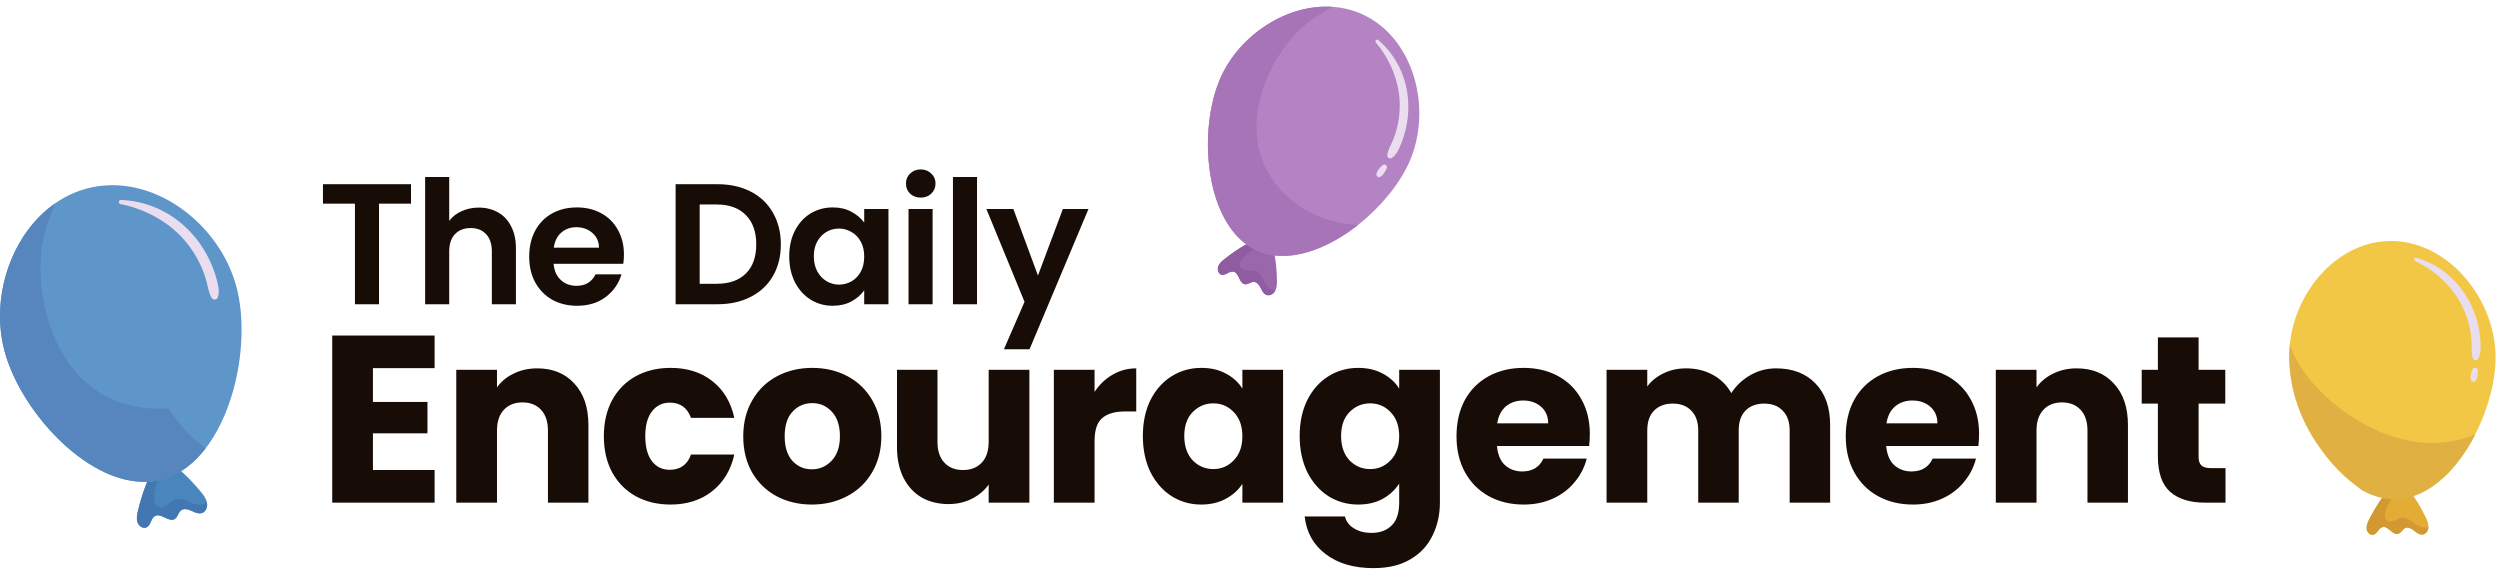 <svg xmlns="http://www.w3.org/2000/svg" width="189" height="44" viewBox="0 0 189 44" fill="none">
<path d="M183.589 39.849C183.575 40.113 183.398 40.385 183.139 40.414C182.901 40.44 182.691 40.265 182.501 40.114C182.312 39.962 182.063 39.819 181.843 39.913C181.631 40.004 181.537 40.282 181.318 40.354C180.889 40.494 180.553 39.738 180.116 39.85C179.969 39.888 179.871 40.012 179.773 40.137C179.674 40.265 179.574 40.392 179.424 40.426C179.181 40.481 178.95 40.239 178.919 39.988C178.888 39.737 178.996 39.494 179.109 39.27C179.494 38.505 179.951 37.776 180.488 37.112L181.398 37.125L182.206 37.137C182.655 37.751 183.049 38.407 183.379 39.094C183.494 39.332 183.603 39.586 183.589 39.849Z" fill="#E3AC35"/>
<path d="M183.214 40.398C183.19 40.406 183.165 40.411 183.139 40.414C182.901 40.44 182.691 40.265 182.501 40.114C182.322 39.971 182.09 39.834 181.88 39.899C181.867 39.903 181.855 39.908 181.843 39.913C181.631 40.004 181.537 40.282 181.318 40.353C181.316 40.354 181.314 40.355 181.312 40.355C180.886 40.487 180.551 39.739 180.116 39.85C180.11 39.852 180.105 39.853 180.099 39.855C179.961 39.897 179.867 40.017 179.773 40.137C179.68 40.257 179.586 40.377 179.45 40.419C179.441 40.422 179.432 40.424 179.424 40.426C179.209 40.475 179.005 40.291 178.938 40.075C178.929 40.047 178.923 40.017 178.919 39.988C178.888 39.737 178.997 39.494 179.109 39.27C179.406 38.681 179.745 38.112 180.131 37.579C180.368 37.628 180.608 37.659 180.85 37.67C180.626 37.949 180.456 38.265 180.346 38.666C180.285 38.887 180.261 39.16 180.428 39.317C180.563 39.444 180.767 39.44 180.947 39.384C180.977 39.375 181.007 39.364 181.035 39.352C181.181 39.291 181.322 39.206 181.472 39.16C181.524 39.144 181.577 39.132 181.632 39.128C182.084 39.095 182.416 39.544 182.821 39.754C183.058 39.876 183.331 39.902 183.589 39.849C183.577 40.087 183.432 40.331 183.214 40.398Z" fill="#D29932"/>
<path d="M188.664 26.835C188.703 28.662 188.14 30.848 187.155 32.777C185.787 35.459 183.606 37.643 181.103 37.674C176.799 37.727 173.171 31.395 173.076 27.028C172.999 23.45 175.266 19.856 178.456 18.646C179.158 18.38 179.905 18.229 180.682 18.219C184.986 18.166 188.57 22.469 188.664 26.835Z" fill="#F2C746"/>
<path d="M182.359 37.544C181.943 37.672 181.516 37.743 181.078 37.748C180.994 37.749 180.91 37.748 180.826 37.744C180.584 37.733 180.344 37.702 180.107 37.653C179.559 37.539 179.027 37.326 178.516 37.033C172.993 32.819 172.905 27.612 173.124 26.099C174.264 29.427 178.811 33.126 183.205 33.466C184.306 33.551 185.412 33.409 186.466 33.083C186.69 33.014 186.912 32.937 187.131 32.851C186.002 35.064 184.32 36.938 182.359 37.544Z" fill="#E0B142"/>
<path d="M182.578 19.732C183.852 20.321 185.026 21.317 185.788 22.513C186.213 23.18 186.516 23.923 186.693 24.695C186.781 25.078 186.833 25.468 186.852 25.86C186.871 26.26 186.814 26.697 186.941 27.083C187.004 27.273 187.247 27.285 187.345 27.123C187.565 26.756 187.546 26.259 187.522 25.843C187.499 25.424 187.438 25.005 187.347 24.595C187.155 23.734 186.803 22.906 186.313 22.174C185.428 20.853 184.175 19.926 182.67 19.48C182.524 19.436 182.438 19.668 182.578 19.732Z" fill="#EBDDF0"/>
<path d="M186.913 27.958C186.829 28.199 186.71 28.477 186.807 28.733C186.858 28.869 187.028 28.92 187.13 28.809C187.325 28.596 187.313 28.276 187.324 28.002C187.328 27.898 187.231 27.807 187.136 27.799C187.025 27.789 186.949 27.856 186.913 27.958Z" fill="#EBDDF0"/>
<path d="M15.647 38.006C15.702 38.31 15.574 38.67 15.29 38.778C15.027 38.876 14.743 38.737 14.488 38.621C14.232 38.503 13.913 38.411 13.69 38.582C13.474 38.746 13.442 39.089 13.214 39.234C12.987 39.378 12.725 39.252 12.461 39.127C12.206 39.005 11.948 38.883 11.72 39.008C11.405 39.179 11.41 39.7 11.091 39.862C10.832 39.995 10.506 39.785 10.403 39.509C10.301 39.234 10.359 38.926 10.426 38.639C10.655 37.658 10.977 36.698 11.406 35.788L12.438 35.541L13.355 35.321C14.028 35.89 14.648 36.522 15.206 37.208C15.4 37.446 15.591 37.703 15.647 38.006Z" fill="#4986BD"/>
<path d="M10.921 39.903C10.704 39.903 10.484 39.727 10.403 39.509C10.363 39.401 10.348 39.289 10.348 39.175C10.348 38.996 10.385 38.814 10.426 38.639C10.603 37.883 10.834 37.139 11.127 36.422C11.409 36.409 11.688 36.375 11.965 36.318C11.786 36.7 11.679 37.108 11.662 37.596C11.652 37.864 11.698 38.181 11.929 38.312C11.996 38.349 12.068 38.366 12.142 38.366C12.309 38.366 12.485 38.282 12.625 38.177C12.826 38.026 13.002 37.83 13.24 37.751C13.322 37.723 13.405 37.71 13.488 37.71C13.906 37.71 14.322 38.017 14.753 38.119C14.846 38.141 14.941 38.151 15.035 38.151C15.245 38.151 15.455 38.1 15.647 38.007C15.655 38.053 15.659 38.1 15.659 38.148C15.659 38.414 15.531 38.687 15.289 38.778C15.227 38.801 15.163 38.811 15.098 38.811C14.893 38.811 14.681 38.71 14.488 38.621C14.333 38.55 14.156 38.488 13.99 38.488C13.882 38.488 13.778 38.515 13.689 38.582C13.474 38.746 13.442 39.089 13.214 39.234C13.142 39.279 13.067 39.298 12.988 39.298C12.821 39.298 12.641 39.213 12.461 39.127C12.282 39.041 12.101 38.956 11.929 38.956C11.857 38.956 11.787 38.971 11.719 39.008C11.405 39.179 11.41 39.7 11.091 39.862C11.037 39.89 10.978 39.903 10.921 39.903Z" fill="#4377B2"/>
<path d="M17.892 21.75C18.428 23.815 18.376 26.463 17.781 28.94C16.954 32.382 15.074 35.493 12.251 36.25C7.398 37.55 1.598 31.397 0.319 26.46C-0.729 22.415 0.87 17.676 4.152 15.382C4.875 14.876 5.679 14.49 6.555 14.255C11.408 12.954 16.614 16.813 17.892 21.75Z" fill="#5E96C9"/>
<path d="M10.89 36.427C6.368 36.427 1.48 30.942 0.319 26.46C0.104 25.627 0 24.764 0 23.899C0.001 20.566 1.546 17.204 4.152 15.382L4.146 15.397C3.714 16.575 3.282 17.643 3.137 18.91C2.976 20.326 3.067 21.77 3.37 23.161C3.879 25.497 5.002 27.771 6.872 29.221C8.32 30.345 10.147 30.902 11.973 30.902C12.223 30.902 12.473 30.891 12.722 30.87C13.527 32.09 14.483 33.147 15.547 33.895C14.657 35.05 13.555 35.901 12.251 36.25C12.156 36.275 12.061 36.298 11.965 36.318C11.688 36.375 11.409 36.409 11.127 36.422C11.048 36.425 10.969 36.427 10.89 36.427Z" fill="#5785BD"/>
<path d="M9.098 15.428C10.794 15.748 12.479 16.614 13.686 17.873C14.29 18.502 14.785 19.237 15.157 20.03C15.343 20.427 15.491 20.841 15.608 21.264C15.721 21.677 15.773 22.16 16.007 22.525C16.131 22.718 16.402 22.678 16.474 22.463C16.623 22.018 16.485 21.488 16.362 21.052C16.23 20.581 16.054 20.122 15.847 19.68C15.44 18.813 14.882 18.017 14.206 17.344C12.825 15.971 11.065 15.194 9.14 15.115C8.967 15.108 8.923 15.395 9.098 15.428Z" fill="#EBDDF0"/>
<path d="M96.41 21.976C96.286 22.21 96.009 22.385 95.761 22.304C95.532 22.229 95.415 21.982 95.305 21.766C95.197 21.548 95.031 21.314 94.79 21.309C94.558 21.304 94.354 21.518 94.124 21.493C93.895 21.468 93.786 21.241 93.675 21.014C93.568 20.794 93.46 20.574 93.241 20.534C92.938 20.481 92.665 20.834 92.365 20.772C92.12 20.722 92.013 20.404 92.09 20.163C92.168 19.922 92.37 19.746 92.568 19.589C93.243 19.05 93.969 18.575 94.741 18.193L95.566 18.583L96.298 18.929C96.448 19.675 96.528 20.437 96.538 21.2C96.542 21.465 96.534 21.741 96.41 21.976Z" fill="#9A67AB"/>
<path d="M95.731 22.293C95.522 22.207 95.41 21.972 95.305 21.765C95.218 21.592 95.095 21.407 94.926 21.338C94.884 21.32 94.838 21.31 94.79 21.309C94.558 21.304 94.354 21.518 94.124 21.493C94.091 21.489 94.059 21.481 94.03 21.469C93.862 21.4 93.769 21.207 93.675 21.014C93.581 20.82 93.486 20.626 93.314 20.556C93.291 20.546 93.267 20.539 93.241 20.534C92.938 20.48 92.665 20.834 92.365 20.772C92.346 20.768 92.326 20.762 92.308 20.755C92.104 20.671 92.019 20.385 92.091 20.163C92.096 20.145 92.102 20.128 92.109 20.11C92.198 19.896 92.385 19.734 92.568 19.589C93.088 19.173 93.639 18.797 94.218 18.47C94.413 18.614 94.618 18.742 94.835 18.852C94.512 19.013 94.223 19.231 93.953 19.55C93.804 19.727 93.666 19.966 93.752 20.178C93.796 20.286 93.887 20.358 93.995 20.403C94.087 20.441 94.191 20.459 94.29 20.462C94.505 20.468 94.729 20.432 94.93 20.506C94.938 20.508 94.945 20.511 94.953 20.514C95.361 20.682 95.474 21.216 95.751 21.57C95.871 21.724 96.032 21.839 96.21 21.913C96.275 21.939 96.342 21.961 96.41 21.976C96.286 22.21 96.009 22.385 95.761 22.304C95.751 22.3 95.741 22.297 95.731 22.293Z" fill="#8F5BA1"/>
<path d="M106.558 12.219C105.819 13.901 104.378 15.66 102.662 17.009C100.277 18.886 97.361 19.972 95.064 18.961C91.113 17.223 90.488 9.944 92.253 5.924C93.7 2.63 97.291 0.294 100.715 0.515C101.469 0.564 102.215 0.737 102.927 1.051C106.878 2.789 108.323 8.199 106.558 12.219Z" fill="#B483C4"/>
<path d="M95.163 19.003C95.13 18.989 95.096 18.976 95.064 18.961C94.986 18.927 94.91 18.89 94.835 18.852C94.618 18.742 94.413 18.614 94.218 18.471C93.678 18.075 93.218 17.559 92.835 16.959C92.232 16.017 91.818 14.863 91.576 13.63C91.078 11.086 91.317 8.2 92.172 6.115C92.199 6.05 92.226 5.986 92.253 5.924C93.7 2.63 97.291 0.294 100.715 0.515L100.703 0.523C99.786 1.084 98.929 1.572 98.158 2.349C97.297 3.217 96.591 4.241 96.055 5.343C95.155 7.193 94.702 9.332 95.186 11.319C95.667 13.291 97.061 14.97 98.819 15.94C99.094 16.092 99.378 16.228 99.668 16.347C100.615 16.736 101.632 16.952 102.662 17.009C102.592 17.064 102.523 17.118 102.453 17.171C101.117 18.183 99.628 18.942 98.182 19.226C97.128 19.432 96.097 19.387 95.163 19.003Z" fill="#A774B8"/>
<path d="M104.013 3.215C104.935 4.292 105.59 5.705 105.77 7.127C105.869 7.915 105.825 8.722 105.653 9.501C105.57 9.877 105.451 10.245 105.304 10.602C105.156 10.966 104.92 11.335 104.878 11.731C104.857 11.931 105.072 12.038 105.229 11.933C105.582 11.698 105.773 11.239 105.927 10.858C106.094 10.444 106.221 10.013 106.314 9.578C106.492 8.743 106.52 7.875 106.393 7.035C106.153 5.447 105.399 4.064 104.204 3.023C104.09 2.923 103.913 3.099 104.013 3.215Z" fill="#EBDDF0"/>
<path d="M104.484 12.516C104.3 12.705 104.095 12.898 104.058 13.173C104.039 13.316 104.193 13.445 104.327 13.379C104.59 13.249 104.712 12.975 104.841 12.723C104.889 12.63 104.836 12.509 104.753 12.462C104.657 12.406 104.558 12.438 104.484 12.516Z" fill="#EBDDF0"/>
<path d="M28.194 27.83V30.386H32.316V32.762H28.194V35.534H32.856V38H25.116V25.364H32.856V27.83H28.194ZM40.614 27.848C41.79 27.848 42.726 28.232 43.422 29C44.13 29.756 44.484 30.8 44.484 32.132V38H41.424V32.546C41.424 31.874 41.25 31.352 40.902 30.98C40.554 30.608 40.086 30.422 39.498 30.422C38.91 30.422 38.442 30.608 38.094 30.98C37.746 31.352 37.572 31.874 37.572 32.546V38H34.494V27.956H37.572V29.288C37.884 28.844 38.304 28.496 38.832 28.244C39.36 27.98 39.954 27.848 40.614 27.848ZM45.651 32.978C45.651 31.934 45.861 31.022 46.281 30.242C46.713 29.462 47.307 28.862 48.063 28.442C48.831 28.022 49.707 27.812 50.691 27.812C51.951 27.812 53.001 28.142 53.841 28.802C54.693 29.462 55.251 30.392 55.515 31.592H52.239C51.963 30.824 51.429 30.44 50.637 30.44C50.073 30.44 49.623 30.662 49.287 31.106C48.951 31.538 48.783 32.162 48.783 32.978C48.783 33.794 48.951 34.424 49.287 34.868C49.623 35.3 50.073 35.516 50.637 35.516C51.429 35.516 51.963 35.132 52.239 34.364H55.515C55.251 35.54 54.693 36.464 53.841 37.136C52.989 37.808 51.939 38.144 50.691 38.144C49.707 38.144 48.831 37.934 48.063 37.514C47.307 37.094 46.713 36.494 46.281 35.714C45.861 34.934 45.651 34.022 45.651 32.978ZM61.374 38.144C60.39 38.144 59.502 37.934 58.71 37.514C57.93 37.094 57.312 36.494 56.856 35.714C56.412 34.934 56.19 34.022 56.19 32.978C56.19 31.946 56.418 31.04 56.874 30.26C57.33 29.468 57.954 28.862 58.746 28.442C59.538 28.022 60.426 27.812 61.41 27.812C62.394 27.812 63.282 28.022 64.074 28.442C64.866 28.862 65.49 29.468 65.946 30.26C66.402 31.04 66.63 31.946 66.63 32.978C66.63 34.01 66.396 34.922 65.928 35.714C65.472 36.494 64.842 37.094 64.038 37.514C63.246 37.934 62.358 38.144 61.374 38.144ZM61.374 35.48C61.962 35.48 62.46 35.264 62.868 34.832C63.288 34.4 63.498 33.782 63.498 32.978C63.498 32.174 63.294 31.556 62.886 31.124C62.49 30.692 61.998 30.476 61.41 30.476C60.81 30.476 60.312 30.692 59.916 31.124C59.52 31.544 59.322 32.162 59.322 32.978C59.322 33.782 59.514 34.4 59.898 34.832C60.294 35.264 60.786 35.48 61.374 35.48ZM77.821 27.956V38H74.743V36.632C74.431 37.076 74.005 37.436 73.465 37.712C72.937 37.976 72.349 38.108 71.701 38.108C70.933 38.108 70.255 37.94 69.667 37.604C69.079 37.256 68.623 36.758 68.299 36.11C67.975 35.462 67.813 34.7 67.813 33.824V27.956H70.873V33.41C70.873 34.082 71.047 34.604 71.395 34.976C71.743 35.348 72.211 35.534 72.799 35.534C73.399 35.534 73.873 35.348 74.221 34.976C74.569 34.604 74.743 34.082 74.743 33.41V27.956H77.821ZM82.749 29.63C83.109 29.078 83.559 28.646 84.1 28.334C84.639 28.01 85.24 27.848 85.9 27.848V31.106H85.053C84.285 31.106 83.71 31.274 83.326 31.61C82.942 31.934 82.749 32.51 82.749 33.338V38H79.671V27.956H82.749V29.63ZM86.399 32.96C86.399 31.928 86.591 31.022 86.975 30.242C87.371 29.462 87.905 28.862 88.577 28.442C89.249 28.022 89.999 27.812 90.827 27.812C91.535 27.812 92.153 27.956 92.681 28.244C93.221 28.532 93.635 28.91 93.923 29.378V27.956H97.001V38H93.923V36.578C93.623 37.046 93.203 37.424 92.663 37.712C92.135 38 91.517 38.144 90.809 38.144C89.993 38.144 89.249 37.934 88.577 37.514C87.905 37.082 87.371 36.476 86.975 35.696C86.591 34.904 86.399 33.992 86.399 32.96ZM93.923 32.978C93.923 32.21 93.707 31.604 93.275 31.16C92.855 30.716 92.339 30.494 91.727 30.494C91.115 30.494 90.593 30.716 90.161 31.16C89.741 31.592 89.531 32.192 89.531 32.96C89.531 33.728 89.741 34.34 90.161 34.796C90.593 35.24 91.115 35.462 91.727 35.462C92.339 35.462 92.855 35.24 93.275 34.796C93.707 34.352 93.923 33.746 93.923 32.978ZM102.683 27.812C103.391 27.812 104.009 27.956 104.537 28.244C105.077 28.532 105.491 28.91 105.779 29.378V27.956H108.857V37.982C108.857 38.906 108.671 39.74 108.299 40.484C107.939 41.24 107.381 41.84 106.625 42.284C105.881 42.728 104.951 42.95 103.835 42.95C102.347 42.95 101.141 42.596 100.217 41.888C99.293 41.192 98.766 40.244 98.633 39.044H101.675C101.771 39.428 101.999 39.728 102.359 39.944C102.719 40.172 103.163 40.286 103.691 40.286C104.327 40.286 104.831 40.1 105.203 39.728C105.587 39.368 105.779 38.786 105.779 37.982V36.56C105.479 37.028 105.065 37.412 104.537 37.712C104.009 38 103.391 38.144 102.683 38.144C101.855 38.144 101.105 37.934 100.433 37.514C99.761 37.082 99.228 36.476 98.832 35.696C98.448 34.904 98.255 33.992 98.255 32.96C98.255 31.928 98.448 31.022 98.832 30.242C99.228 29.462 99.761 28.862 100.433 28.442C101.105 28.022 101.855 27.812 102.683 27.812ZM105.779 32.978C105.779 32.21 105.563 31.604 105.131 31.16C104.711 30.716 104.195 30.494 103.583 30.494C102.971 30.494 102.449 30.716 102.017 31.16C101.597 31.592 101.387 32.192 101.387 32.96C101.387 33.728 101.597 34.34 102.017 34.796C102.449 35.24 102.971 35.462 103.583 35.462C104.195 35.462 104.711 35.24 105.131 34.796C105.563 34.352 105.779 33.746 105.779 32.978ZM120.192 32.816C120.192 33.104 120.174 33.404 120.138 33.716H113.172C113.22 34.34 113.418 34.82 113.766 35.156C114.126 35.48 114.564 35.642 115.08 35.642C115.848 35.642 116.382 35.318 116.682 34.67H119.958C119.79 35.33 119.484 35.924 119.04 36.452C118.608 36.98 118.062 37.394 117.402 37.694C116.742 37.994 116.004 38.144 115.188 38.144C114.204 38.144 113.328 37.934 112.56 37.514C111.792 37.094 111.192 36.494 110.76 35.714C110.328 34.934 110.112 34.022 110.112 32.978C110.112 31.934 110.322 31.022 110.742 30.242C111.174 29.462 111.774 28.862 112.542 28.442C113.31 28.022 114.192 27.812 115.188 27.812C116.16 27.812 117.024 28.016 117.78 28.424C118.536 28.832 119.124 29.414 119.544 30.17C119.976 30.926 120.192 31.808 120.192 32.816ZM117.042 32.006C117.042 31.478 116.862 31.058 116.502 30.746C116.142 30.434 115.692 30.278 115.152 30.278C114.636 30.278 114.198 30.428 113.838 30.728C113.49 31.028 113.274 31.454 113.19 32.006H117.042ZM134.272 27.848C135.52 27.848 136.51 28.226 137.242 28.982C137.986 29.738 138.358 30.788 138.358 32.132V38H135.298V32.546C135.298 31.898 135.124 31.4 134.776 31.052C134.44 30.692 133.972 30.512 133.372 30.512C132.772 30.512 132.298 30.692 131.95 31.052C131.614 31.4 131.446 31.898 131.446 32.546V38H128.386V32.546C128.386 31.898 128.212 31.4 127.864 31.052C127.528 30.692 127.06 30.512 126.46 30.512C125.86 30.512 125.386 30.692 125.038 31.052C124.702 31.4 124.534 31.898 124.534 32.546V38H121.456V27.956H124.534V29.216C124.846 28.796 125.254 28.466 125.758 28.226C126.262 27.974 126.832 27.848 127.468 27.848C128.224 27.848 128.896 28.01 129.484 28.334C130.084 28.658 130.552 29.12 130.888 29.72C131.236 29.168 131.71 28.718 132.31 28.37C132.91 28.022 133.564 27.848 134.272 27.848ZM149.619 32.816C149.619 33.104 149.601 33.404 149.565 33.716H142.599C142.647 34.34 142.845 34.82 143.193 35.156C143.553 35.48 143.991 35.642 144.507 35.642C145.275 35.642 145.809 35.318 146.109 34.67H149.385C149.217 35.33 148.911 35.924 148.467 36.452C148.035 36.98 147.489 37.394 146.829 37.694C146.169 37.994 145.431 38.144 144.615 38.144C143.631 38.144 142.755 37.934 141.987 37.514C141.219 37.094 140.619 36.494 140.187 35.714C139.755 34.934 139.539 34.022 139.539 32.978C139.539 31.934 139.749 31.022 140.169 30.242C140.601 29.462 141.201 28.862 141.969 28.442C142.737 28.022 143.619 27.812 144.615 27.812C145.587 27.812 146.451 28.016 147.207 28.424C147.963 28.832 148.551 29.414 148.971 30.17C149.403 30.926 149.619 31.808 149.619 32.816ZM146.469 32.006C146.469 31.478 146.289 31.058 145.929 30.746C145.569 30.434 145.119 30.278 144.579 30.278C144.063 30.278 143.625 30.428 143.265 30.728C142.917 31.028 142.701 31.454 142.617 32.006H146.469ZM157.003 27.848C158.179 27.848 159.115 28.232 159.811 29C160.519 29.756 160.873 30.8 160.873 32.132V38H157.813V32.546C157.813 31.874 157.639 31.352 157.291 30.98C156.943 30.608 156.475 30.422 155.887 30.422C155.299 30.422 154.831 30.608 154.483 30.98C154.135 31.352 153.961 31.874 153.961 32.546V38H150.883V27.956H153.961V29.288C154.273 28.844 154.693 28.496 155.221 28.244C155.749 27.98 156.343 27.848 157.003 27.848ZM168.249 35.39V38H166.683C165.567 38 164.697 37.73 164.073 37.19C163.449 36.638 163.137 35.744 163.137 34.508V30.512H161.913V27.956H163.137V25.508H166.215V27.956H168.231V30.512H166.215V34.544C166.215 34.844 166.287 35.06 166.431 35.192C166.575 35.324 166.815 35.39 167.151 35.39H168.249Z" fill="#180D06"/>
<path d="M31.072 13.926V15.395H28.654V23H26.834V15.395H24.416V13.926H31.072ZM36.196 15.694C36.742 15.694 37.227 15.815 37.652 16.058C38.077 16.292 38.406 16.643 38.64 17.111C38.883 17.57 39.004 18.125 39.004 18.775V23H37.184V19.022C37.184 18.45 37.041 18.012 36.755 17.709C36.469 17.397 36.079 17.241 35.585 17.241C35.082 17.241 34.684 17.397 34.389 17.709C34.103 18.012 33.96 18.45 33.96 19.022V23H32.14V13.38H33.96V16.695C34.194 16.383 34.506 16.14 34.896 15.967C35.286 15.785 35.719 15.694 36.196 15.694ZM47.17 19.243C47.17 19.503 47.152 19.737 47.118 19.945H41.853C41.896 20.465 42.078 20.872 42.399 21.167C42.719 21.462 43.114 21.609 43.582 21.609C44.258 21.609 44.739 21.319 45.025 20.738H46.988C46.78 21.431 46.381 22.003 45.792 22.454C45.202 22.896 44.479 23.117 43.621 23.117C42.927 23.117 42.303 22.965 41.749 22.662C41.203 22.35 40.774 21.912 40.462 21.349C40.158 20.786 40.007 20.136 40.007 19.399C40.007 18.654 40.158 17.999 40.462 17.436C40.765 16.873 41.19 16.439 41.736 16.136C42.282 15.833 42.91 15.681 43.621 15.681C44.305 15.681 44.916 15.828 45.454 16.123C46 16.418 46.42 16.838 46.715 17.384C47.018 17.921 47.17 18.541 47.17 19.243ZM45.285 18.723C45.276 18.255 45.107 17.882 44.778 17.605C44.448 17.319 44.045 17.176 43.569 17.176C43.118 17.176 42.737 17.315 42.425 17.592C42.121 17.861 41.935 18.238 41.866 18.723H45.285ZM54.248 13.926C55.201 13.926 56.037 14.112 56.757 14.485C57.485 14.858 58.044 15.391 58.434 16.084C58.832 16.769 59.032 17.566 59.032 18.476C59.032 19.386 58.832 20.183 58.434 20.868C58.044 21.544 57.485 22.068 56.757 22.441C56.037 22.814 55.201 23 54.248 23H51.076V13.926H54.248ZM54.183 21.453C55.136 21.453 55.873 21.193 56.393 20.673C56.913 20.153 57.173 19.421 57.173 18.476C57.173 17.531 56.913 16.795 56.393 16.266C55.873 15.729 55.136 15.46 54.183 15.46H52.896V21.453H54.183ZM59.666 19.373C59.666 18.645 59.809 17.999 60.095 17.436C60.39 16.873 60.784 16.439 61.278 16.136C61.781 15.833 62.34 15.681 62.955 15.681C63.492 15.681 63.96 15.789 64.359 16.006C64.766 16.223 65.091 16.496 65.334 16.825V15.798H67.167V23H65.334V21.947C65.1 22.285 64.775 22.567 64.359 22.792C63.952 23.009 63.479 23.117 62.942 23.117C62.335 23.117 61.781 22.961 61.278 22.649C60.784 22.337 60.39 21.899 60.095 21.336C59.809 20.764 59.666 20.11 59.666 19.373ZM65.334 19.399C65.334 18.957 65.247 18.58 65.074 18.268C64.901 17.947 64.667 17.705 64.372 17.54C64.077 17.367 63.761 17.28 63.423 17.28C63.085 17.28 62.773 17.362 62.487 17.527C62.201 17.692 61.967 17.934 61.785 18.255C61.612 18.567 61.525 18.94 61.525 19.373C61.525 19.806 61.612 20.188 61.785 20.517C61.967 20.838 62.201 21.085 62.487 21.258C62.782 21.431 63.094 21.518 63.423 21.518C63.761 21.518 64.077 21.436 64.372 21.271C64.667 21.098 64.901 20.855 65.074 20.543C65.247 20.222 65.334 19.841 65.334 19.399ZM69.608 14.94C69.287 14.94 69.018 14.84 68.802 14.641C68.594 14.433 68.49 14.177 68.49 13.874C68.49 13.571 68.594 13.319 68.802 13.12C69.018 12.912 69.287 12.808 69.608 12.808C69.928 12.808 70.193 12.912 70.401 13.12C70.617 13.319 70.726 13.571 70.726 13.874C70.726 14.177 70.617 14.433 70.401 14.641C70.193 14.84 69.928 14.94 69.608 14.94ZM70.505 15.798V23H68.685V15.798H70.505ZM73.863 13.38V23H72.043V13.38H73.863ZM82.291 15.798L77.832 26.406H75.895L77.455 22.818L74.569 15.798H76.61L78.469 20.829L80.354 15.798H82.291Z" fill="#180D06"/>
</svg>
